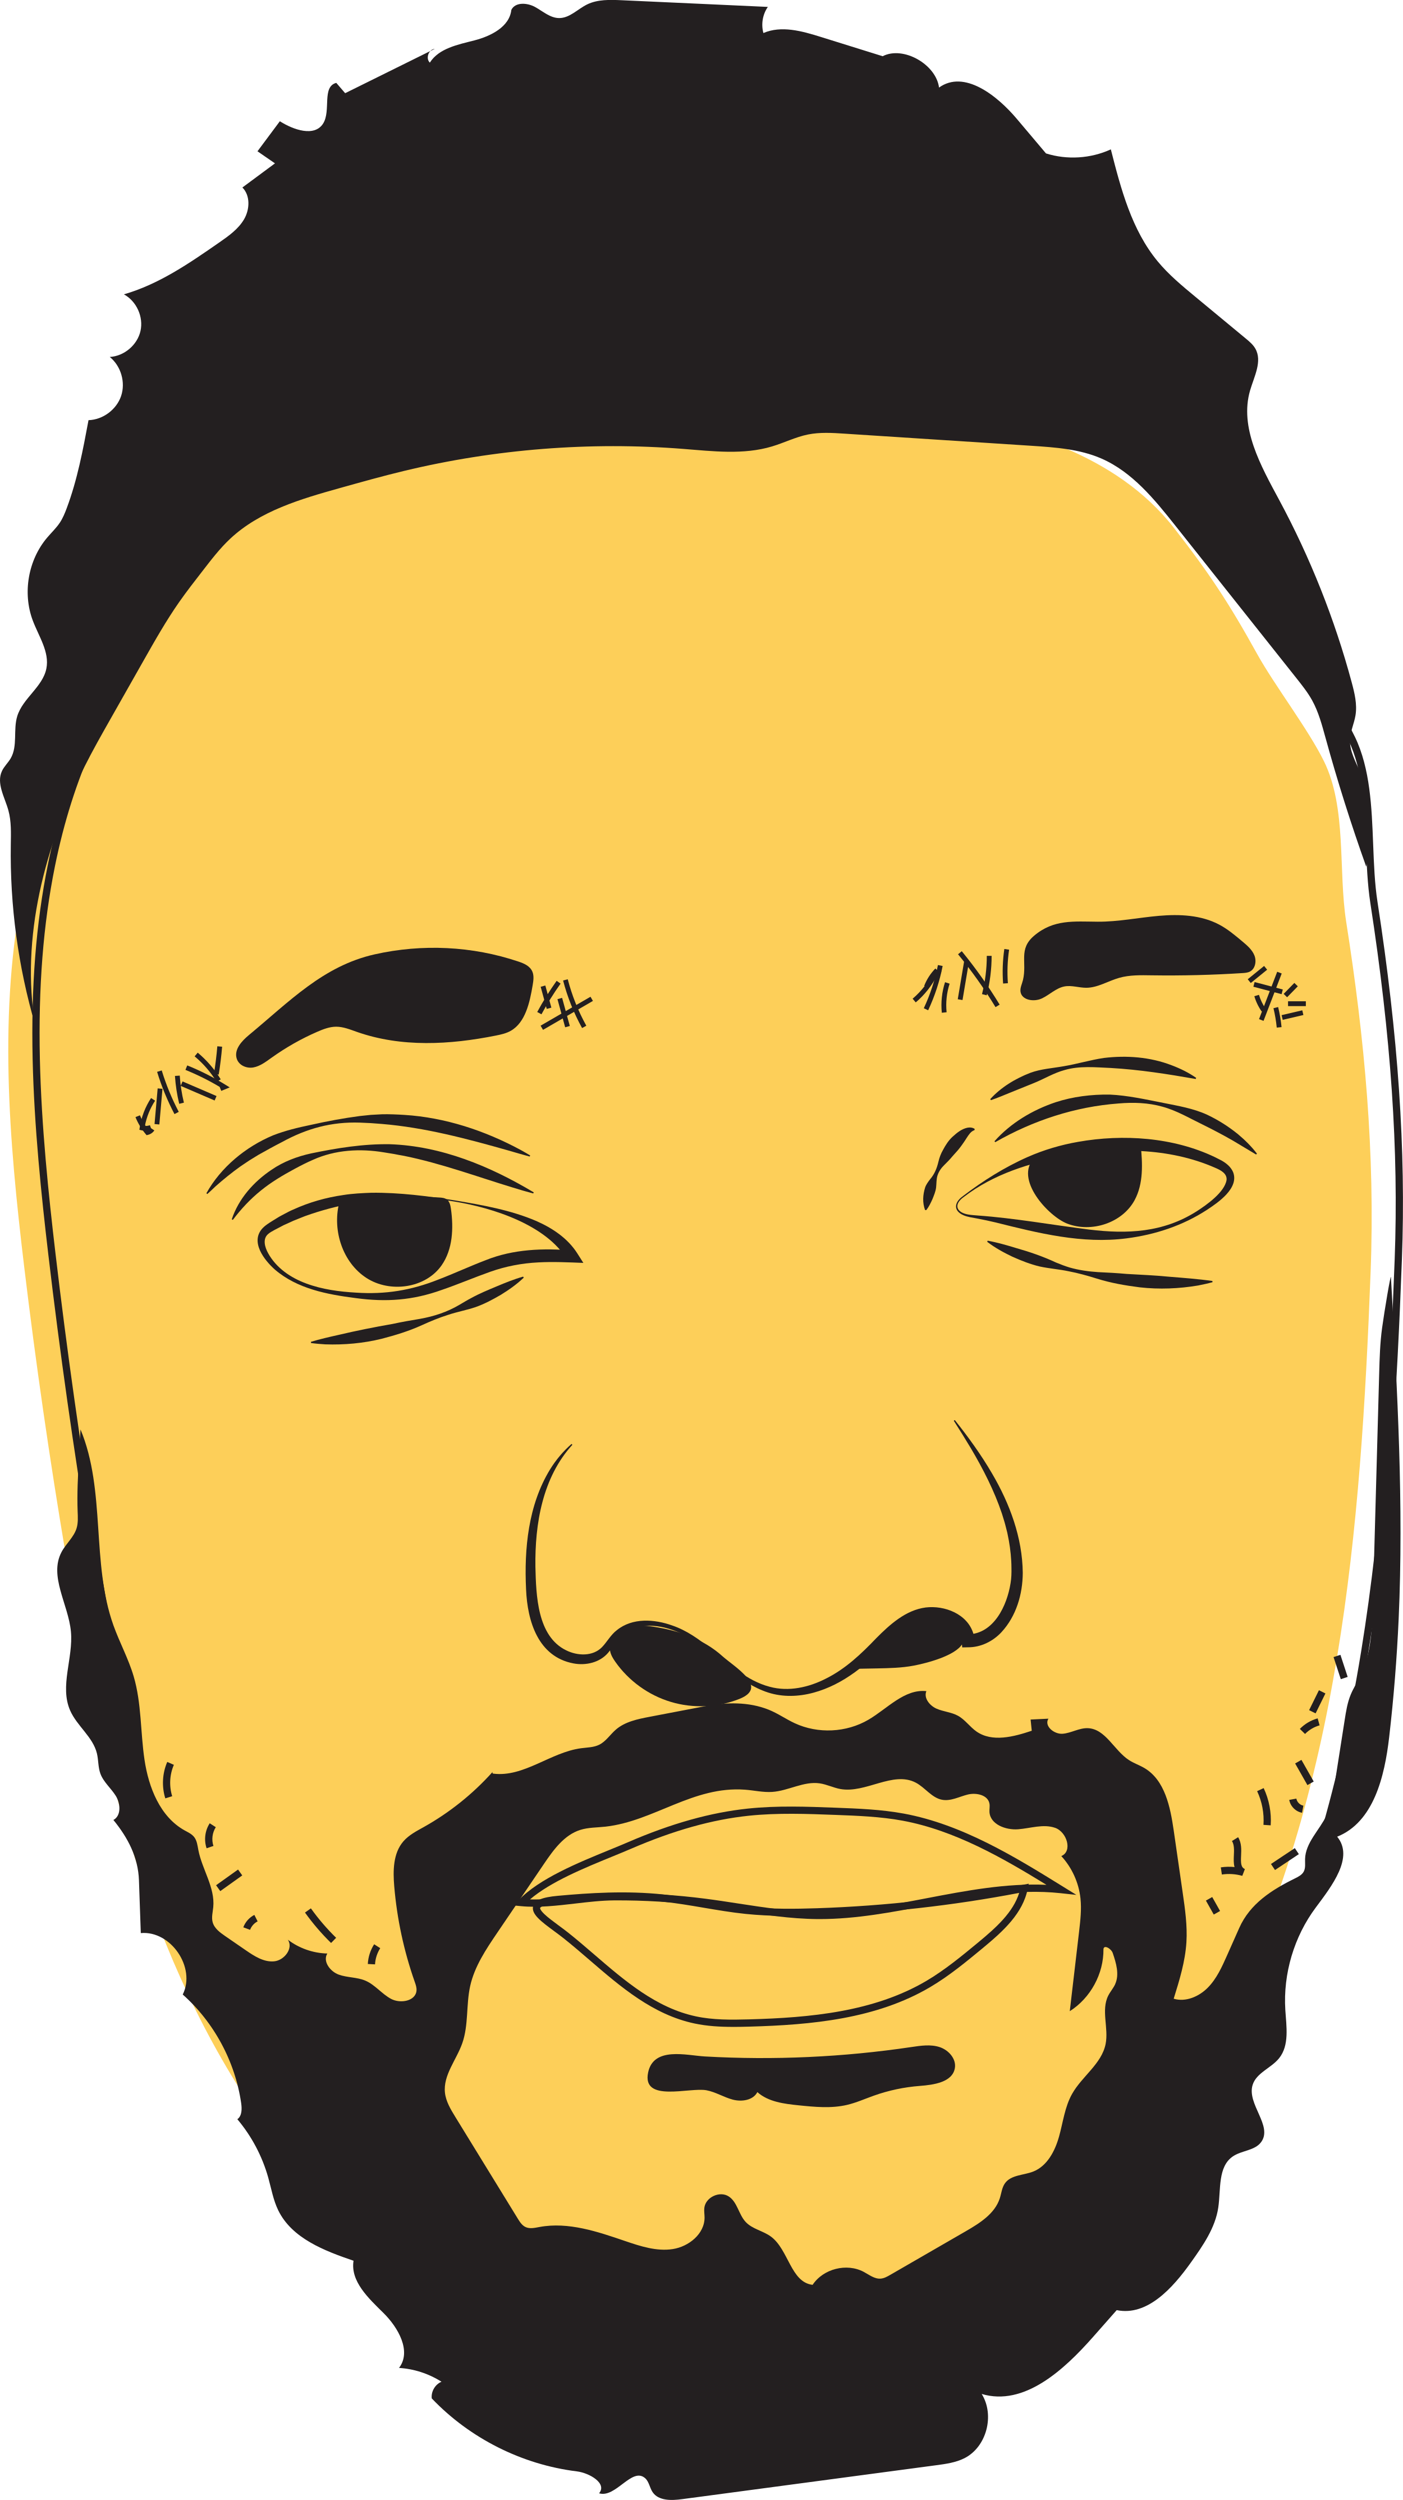 <?xml version="1.0" encoding="UTF-8"?>
<svg id="Laag_2" data-name="Laag 2" xmlns="http://www.w3.org/2000/svg" viewBox="0 0 674.42 1200.91">
  <defs>
    <style>
      .cls-1 {
        fill: #fdcf59;
      }

      .cls-2 {
        fill: none;
      }

      .cls-3 {
        fill: #231f20;
      }
    </style>
  </defs>
  <g id="Layer_18" data-name="Layer 18">
    <g>
      <path class="cls-1" d="M113,233.19c-17.64,27.61-35.29,55.23-52.93,82.84-10.8,16.9-21.64,33.87-30.07,52.02-8.53,18.37-14.54,37.81-18.62,57.59-12.39,60.03-7.06,122.12,.25,182.95,5.55,46.21,12.21,92.29,19.96,138.19,15.61,92.38,36.68,186.45,88.9,264.84,52.21,78.39,141.91,138.83,237.19,133.06,101.15-6.12,184.95-84.38,230.28-173.29,56.21-110.25,66.18-237.04,70.89-360.22,2.19-57.23-2.82-111.67-11.73-168.27-3.89-24.7,.37-54.56-10.64-77.09-7.42-15.19-23.97-36.82-32.16-51.62-13.38-24.18-23.02-38.84-40.08-60.68-27.52-35.22-74.72-49.43-119.58-55.25-28.36-3.68-57-4.83-85.6-5.2-42.82-.57-85.65,.58-128.4,2.92-41.11,2.25-95.78,2.99-117.65,37.21Z"/>
      <path class="cls-3" d="M358.54,1151.03c-41.33,0-83.66-12.43-123.19-36.29-20.21-12.19-39.41-27.17-57.08-44.51-17.25-16.93-32.7-35.78-45.93-56.03-24.03-36.78-43.12-79.34-58.38-130.11-14.68-48.85-23.8-98.47-30.77-140.57-7.73-46.61-14.45-94.04-19.98-140.97-3.31-28.12-6.79-61.24-7.52-93.73-.78-34.72,1.61-65.25,7.3-93.34,4.34-21.45,10.65-41.33,18.74-59.09,8.5-18.64,19.52-36.23,30.18-53.24l52.93-84.45,1.47,.92-1.47-.92c21.06-33.6,71.28-36.23,111.64-38.35,2.5-.13,4.97-.26,7.39-.4,45.83-2.55,87.87-3.53,128.52-2.98,23.63,.32,54.73,1.21,85.8,5.32,25.99,3.44,47.82,9.01,66.74,17.04,22.99,9.76,41.15,23.2,53.99,39.94,16.94,22.1,26.72,37.19,40.23,62.09,3.57,6.59,8.7,14.43,14.13,22.73,6.82,10.43,13.87,21.22,18.07,29.98,7.32,15.27,8.03,33.69,8.72,51.51,.38,9.71,.73,18.88,2.07,27.57,9.99,64.65,13.72,119.27,11.75,171.88-2.27,60.45-5.79,125.15-16.15,188.78-11.27,69.21-29.24,127.82-54.92,179.18-23.92,47.83-56.65,89.52-94.66,120.55-20.38,16.64-41.98,29.91-64.21,39.44-23.73,10.18-48.25,16.11-72.86,17.63-4.17,.26-8.36,.39-12.56,.39Zm-8.17-970.71c-33.77,0-68.76,1.03-106.31,3.12-2.42,.13-4.89,.26-7.4,.4-39.55,2.07-88.77,4.66-108.87,36.73l-52.93,84.45c-10.6,16.91-21.56,34.4-29.96,52.83-7.99,17.52-14.21,37.15-18.5,58.34-5.63,27.83-8,58.11-7.23,92.57,.72,32.34,4.2,65.36,7.5,93.4,5.52,46.87,12.23,94.25,19.95,140.81,6.96,41.99,16.05,91.47,30.67,140.13,15.16,50.45,34.12,92.71,57.96,129.21,13.09,20.04,28.38,38.7,45.45,55.45,17.47,17.15,36.46,31.96,56.44,44.02,42.94,25.91,89.18,38.16,133.74,35.41,24.21-1.49,48.34-7.33,71.7-17.35,21.93-9.4,43.25-22.51,63.38-38.94,37.63-30.73,70.05-72.02,93.75-119.41,25.52-51.04,43.38-109.32,54.6-178.18,10.33-63.44,13.85-128.02,16.11-188.35,1.96-52.39-1.76-106.79-11.71-171.22-1.37-8.89-1.75-18.59-2.11-27.97-.67-17.46-1.37-35.52-8.38-50.14-4.1-8.56-11.09-19.24-17.85-29.58-5.47-8.36-10.63-16.26-14.28-22.97-13.41-24.71-23.12-39.69-39.93-61.63-12.47-16.26-30.16-29.34-52.59-38.86-18.37-7.8-40.52-13.45-65.83-16.8-30.89-4.09-61.87-4.97-85.4-5.29-7.28-.1-14.6-.15-21.97-.15Z"/>
      <path class="cls-3" d="M275.16,694.06c-14.41,15.76-18.08,38.02-17.79,58.69,.35,13.6,.83,33.27,14.79,40.07,5.45,2.7,12.78,3.03,17.24-1.54,2.36-2.45,4.21-5.94,7.1-8.13,7.53-6.11,18.13-5.33,26.69-2.25,6.87,2.35,12.84,6.55,18.37,11.16,8.8,7.16,17.28,15.35,28.43,18.27,9.11,2.48,18.83,.29,27.08-3.95,9.39-4.68,16.93-11.84,24.15-19.39,6.49-6.53,14.16-13.53,23.79-14.76,9.04-1.08,20,3.08,22.87,12.53,.33,1.08,.49,2.2,.57,3.31l-3.11-2.93c12.37-.25,18.75-13.79,20.44-24.6,.41-2.39,.48-4.92,.42-7.35-.01-4.29-.5-8.92-1.26-13.15-.18-.93-.55-2.8-.74-3.73-.24-.92-.71-2.77-.94-3.69-.3-1.27-1.27-4.21-1.64-5.49-3.67-10.96-9.04-21.42-14.91-31.35-2.66-4.46-5.42-8.87-8.23-13.26l.47-.34c6.5,8.15,12.7,16.71,17.95,25.73,8.47,14.42,14.57,30.77,14.74,47.67-.04,10.27-3.14,20.86-10.25,28.53-4.09,4.41-9.95,7.29-16.03,7.25,0,0-2.83,.06-2.83,.06-.24-2.16-.2-4.81-1.38-6.7-2.98-5.07-9.77-7.1-15.49-6.57-2.93,.26-5.68,1.45-8.25,2.83-4.67,2.61-8.5,6.11-12.4,9.86-5.07,4.98-10.41,10.18-16.44,14.14-12.09,8.18-27.88,12.99-41.95,7.16-13.52-5.38-22.66-17.34-34.61-24.98-8.54-5.14-19.87-8.47-29.33-4.19-3.01,1.43-5.33,3.66-7.13,6.49-.95,1.43-1.91,3.02-3.23,4.54-4,4.71-10.73,6.23-16.62,5.11-17.07-3.18-22.17-20.31-22.82-35.54-.95-19.65,1.05-40.46,11.48-57.58,2.82-4.59,6.34-8.8,10.39-12.32l.4,.42h0Z"/>
      <path class="cls-3" d="M218.7,577.27c-16.11-2.73-32.79-2.28-48.81,.75-7.88,1.4-15.75,3.5-23.28,6.21-1.15,.48-4.44,1.73-5.58,2.23-.89,.42-2.75,1.25-3.65,1.66,0,0-.92,.41-.92,.41l-.89,.46c-1.73,.97-5.26,2.56-6.65,3.82-2.82,2.34-1.59,6.41-.03,9.23,3.9,7.09,10.85,11.82,18.39,14.58,7.65,2.84,15.83,3.91,23.94,4.37,14.01,.92,26.39-1.07,39.42-6.26,7.61-2.89,15.16-6.42,22.85-9.34,13.18-5.32,27.82-5.85,41.75-4.62,0,0-2.61,4.35-2.61,4.35-10.1-16.68-35.54-24.8-53.94-27.86h0Zm.09-.57c13.23,2.25,26.65,4.57,39.07,9.9,7.71,3.4,15.07,8.29,19.67,15.55,0,0,2.89,4.55,2.89,4.55-7.14-.27-14.63-.63-21.64-.24-7.98,.39-15.72,1.88-23.22,4.54-7.76,2.75-15.26,5.96-23.13,8.66-14.02,5.04-26.75,5.95-41.44,3.95-13.66-1.75-28.06-4.44-38.84-13.69-5.2-4.62-12-13.38-5.93-19.89,1.8-1.9,4.99-3.62,7.19-5.02,.95-.63,2.67-1.48,3.69-2.04,1.16-.61,2.61-1.39,3.79-1.86,7.66-3.51,15.86-5.84,24.2-7.02,4.33-.7,9.16-.93,13.55-1.09,13.42-.13,26.91,1.6,40.15,3.7h0Z"/>
      <path class="cls-3" d="M111.41,585.77c3.26-9.87,10.57-18.09,19.13-23.81,5.71-3.93,12.3-6.39,19.02-7.86,12.46-2.58,25.09-4.62,37.85-4.41,24.71,.83,48.2,10.58,69.15,23.12,0,0-.23,.53-.23,.53-3.26-.85-6.49-1.8-9.7-2.8-17.4-5.29-34.53-11.64-52.35-15.25-1.61-.28-3.23-.57-4.84-.9-1.22-.18-3.66-.58-4.87-.79-11.39-1.9-23.39-1.25-34.03,3.54-3.03,1.29-5.94,2.8-8.8,4.33-5.69,3.07-11.24,6.33-16.26,10.41-5.12,4.11-9.57,8.87-13.56,14.16,0,0-.51-.27-.51-.27h0Z"/>
      <path class="cls-3" d="M99.2,573.26c6.95-12.5,18.91-22.34,32.05-27.83,5.83-2.28,11.98-3.75,18.1-5.02,7.79-1.75,15.61-3.21,23.58-4.26,0,0,5.33-.56,5.33-.56,1.33-.09,4.03-.24,5.36-.29,3.15-.1,7.56,.1,10.73,.3,19.63,1.23,38.67,7.53,55.9,16.82,1.55,.87,3.09,1.74,4.61,2.66l-.23,.53c-3.41-.91-6.8-1.9-10.18-2.89-20-5.67-40.21-11.07-60.98-12.78-1.3-.08-3.89-.28-5.18-.39,0,0-5.21-.24-5.21-.24-13.68-.47-25.56,2.78-37.51,9.33-3.83,1.94-7.55,4.05-11.29,6.12,0,0-4.37,2.68-4.37,2.68-1.43,.94-2.83,1.92-4.27,2.86-4.22,3.01-8.23,6.26-12.12,9.71-1.26,1.2-2.52,2.42-3.86,3.6l-.46-.35h0Z"/>
      <path class="cls-3" d="M251.75,613.8c-3.32,3.18-7.06,5.8-10.95,8.2-3.92,2.29-7.94,4.44-12.23,5.95-4.3,1.45-8.84,2.26-13.13,3.7-4.32,1.35-8.48,3.08-12.62,4.96-6.22,2.84-12.76,4.83-19.37,6.55-8.85,2.17-18,2.98-27.1,2.67-2.28-.14-4.56-.32-6.84-.64l-.04-.58c4.36-1.31,8.74-2.31,13.14-3.29,8.66-2.05,17.35-3.77,26.11-5.3,4.36-.94,8.75-1.72,13.17-2.44,6.65-1.18,13.07-3.27,18.91-6.72,1.95-1.14,3.86-2.32,5.84-3.34,3.91-2.15,8.01-3.83,12.13-5.55,4.16-1.75,8.31-3.43,12.7-4.68,0,0,.29,.5,.29,.5h0Z"/>
      <path class="cls-3" d="M162.98,578.16c-3.19,13.15,1.78,28.37,13.13,35.75,11.35,7.38,28.47,5.02,36.2-6.09,5.34-7.67,5.75-17.75,4.47-27.01-.24-1.71-.63-3.59-2.02-4.6-1.04-.76-2.4-.86-3.69-.93-6.53-.36-13.07-.72-19.6-1.07-5.75-.32-11.54-.63-17.27,.04-11.72,1.37-.69-1.4-11.22,3.92Z"/>
      <path class="cls-3" d="M463.22,575.08c-4.97,3.56-3.54,7.43,2.29,8.4,1.2,.21,3.19,.34,4.45,.45,17.99,1.28,35.8,4.54,53.64,6.76,18.34,2.23,35.53,1.44,51.59-8.74,4.88-3.13,13.41-9.16,14.41-15.02,.38-3.21-2.95-4.86-5.54-5.95-22.35-9.78-47.77-9.68-71.45-5.52-17.53,3.1-35.13,8.62-49.4,19.63h0Zm-.35-.46c9.65-7.36,20.02-13.88,31.15-18.8,7.71-3.4,15.92-5.83,24.23-7.27,21.61-3.83,45.74-2.23,65.72,7.33,0,0,2.08,1.05,2.08,1.05l1.04,.53c2.28,1.27,4.58,3.05,5.68,5.68,2.93,7.66-7.21,14.56-12.64,18.11-11.55,7.52-24.88,11.92-38.53,13.65-21.34,2.8-42.46-2.5-62.99-7.63-2.93-.68-5.87-1.34-8.82-1.88-2.13-.42-4.69-.7-6.7-1.61-5-2.18-4.33-6.3-.2-9.15h0Z"/>
      <path class="cls-3" d="M474.77,596.03c4.62,.85,9.05,2.13,13.49,3.48,6.65,1.88,13.13,4.1,19.41,7.03,2.14,.88,4.3,1.71,6.51,2.38,4.45,1.26,9.03,1.91,13.64,2.21,4.61,.2,9.19,.46,13.76,.87,6.85,.38,13.68,.69,20.51,1.35,6.92,.56,13.81,1.06,20.72,2.04,0,0,.04,.58,.04,.58-2.28,.63-4.58,1.12-6.89,1.58-9.25,1.55-18.72,1.94-28.05,.89-6.98-.88-13.93-2.08-20.65-4.19-4.47-1.39-8.93-2.65-13.52-3.52-4.56-.97-9.3-1.3-13.87-2.29-4.57-1.06-8.93-2.81-13.21-4.71-4.25-2.03-8.38-4.29-12.13-7.17,0,0,.24-.53,.24-.53h0Z"/>
      <path class="cls-3" d="M603.81,554.64c-3.7-2.17-7.3-4.43-10.98-6.58-4.84-2.79-9.78-5.38-14.79-7.85-6.3-3.04-12.38-6.69-19.25-8.55-6.78-1.93-14.02-2.16-21-1.56-20.97,1.54-41.11,8.16-59.38,18.6,0,0-.36-.45-.36-.45,7.78-8.75,18.24-14.98,29.32-18.71,8.36-2.74,17.32-3.82,26.09-3.7,8.67,.39,17.34,2.35,25.77,4,7.03,1.42,14.4,2.62,21.04,5.68,5.29,2.49,10.26,5.65,14.8,9.32,3.35,2.81,6.49,5.88,9.13,9.36,0,0-.39,.43-.39,.43h0Z"/>
      <path class="cls-3" d="M444.66,581.28c-1.31-3.62-1.05-7.32,.06-10.85,.5-1.44,1.53-2.81,2.46-4.01,2.05-2.41,3.16-5.14,3.9-8.24,.47-2.05,1.2-4,2.26-5.82,1.21-2.29,2.64-4.51,4.56-6.27,2.04-1.84,4.21-3.68,7.05-4.32,1.19-.25,2.6-.15,3.59,.58,0,0-.11,.57-.11,.57-1,.34-1.61,.91-2.16,1.52-1.15,1.35-1.98,2.94-3.05,4.43-1.07,1.57-2.18,3.08-3.46,4.48-.59,.69-1.31,1.42-1.9,2.12-1.23,1.5-2.6,2.9-4,4.26-1.42,1.39-2.56,3.02-3.19,4.91-.61,1.87-.47,4-.7,5.92-.25,1.92-1.01,3.65-1.72,5.45-.85,1.88-1.67,3.65-3,5.35,0,0-.57-.08-.57-.08h0Z"/>
      <path class="cls-3" d="M476,528.03c5.2-5.72,12.02-9.82,19.19-12.61,5.17-1.93,10.83-2.24,16.15-3.2,6.42-1.07,12.77-3.01,19.26-3.97,10.95-1.32,22.3-.48,32.64,3.52,4.13,1.56,8.12,3.5,11.75,6.04l-.22,.54c-13.61-2.39-27.05-4.5-40.8-5.29-7.38-.31-15.01-1.12-22.21,.99-5.18,1.39-9.77,4.23-14.67,6.21-3.9,1.59-7.8,3.13-11.71,4.73-3,1.22-5.96,2.48-9.04,3.53,0,0-.32-.48-.32-.48h0Z"/>
      <path class="cls-3" d="M512.96,587.81c11.66,4.54,26.5-.25,32.45-11.26,4.29-7.94,3.82-17.52,2.93-26.5-.15-1.56-47.41,2.35-51.17,6.24-9.77,10.09,6.72,27.98,15.79,31.52Z"/>
      <path class="cls-3" d="M446.41,474.46l-2.16-.83c1.2-3.11,3.06-6,5.4-8.37l1.65,1.63c-2.11,2.15-3.8,4.77-4.89,7.58Z"/>
      <path class="cls-3" d="M446.17,485.34l-2.1-.98c3.1-6.61,5.39-13.59,6.79-20.75l2.27,.45c-1.44,7.35-3.79,14.51-6.97,21.29Z"/>
      <rect class="cls-3" x="453.61" y="469.71" width="18.93" height="2.32" transform="translate(-78 849.53) rotate(-80.46)"/>
      <path class="cls-3" d="M474.29,478.15l-2.24-.57c1.53-6,2.31-12.19,2.3-18.38h2.32c0,6.39-.79,12.77-2.37,18.96Z"/>
      <path class="cls-3" d="M452.73,486.53c-.5-4.91,.03-9.99,1.55-14.68l2.2,.71c-1.42,4.39-1.92,9.14-1.45,13.73l-2.3,.24Z"/>
      <path class="cls-3" d="M482.19,472.5c-.41-5.53-.21-11.12,.59-16.61l2.29,.34c-.78,5.32-.98,10.74-.58,16.1l-2.31,.17Z"/>
      <path class="cls-3" d="M478.55,483.83c-5.39-8.84-11.45-17.39-18.02-25.4l1.79-1.47c6.63,8.09,12.76,16.73,18.2,25.66l-1.98,1.21Z"/>
      <path class="cls-3" d="M440.19,481.55l-1.49-1.77c4.27-3.61,7.79-8.19,10.18-13.25l.43-.92,3.21,1.04-.71,2.2-1.28-.41c-2.51,4.99-6.06,9.51-10.33,13.11Z"/>
      <path class="cls-3" d="M119.57,497.32c-3.37,2.79-7.14,6.87-5.79,11.22,1.04,3.34,4.83,4.84,8.02,4.26s5.95-2.68,8.66-4.62c6.95-4.97,14.36-9.18,22.09-12.53,2.9-1.26,5.92-2.41,9.05-2.42,3.41,0,6.67,1.34,9.91,2.48,21.44,7.54,44.73,6.21,66.89,1.77,2.47-.49,4.97-1.04,7.18-2.31,6.95-3.98,9.07-13.5,10.47-21.89,.36-2.15,.7-4.46-.12-6.45-1.12-2.74-4.02-3.99-6.66-4.87-22.3-7.51-46.35-8.61-69.19-3.48-24.69,5.55-40.85,22.56-60.52,38.84Z"/>
      <path class="cls-3" d="M105.14,516.24l-2.29-.37c.7-4.37,1.25-8.82,1.62-13.23l2.31,.2c-.38,4.47-.93,8.98-1.64,13.4Z"/>
      <path class="cls-3" d="M70.46,545.35l-.46-.56c-2.04-2.44-3.68-5.17-4.88-8.12l2.15-.87c1.01,2.47,2.35,4.78,4,6.87,.4-.22,.75-.53,1-.9l1.92,1.29c-.7,1.04-1.8,1.81-3.01,2.11l-.7,.17Z"/>
      <path class="cls-3" d="M104.13,519.72c-2.83-4.64-6.39-8.76-10.57-12.24l1.48-1.78c4.37,3.65,8.09,7.96,11.06,12.81l-1.98,1.21Z"/>
      <path class="cls-3" d="M69.98,543.23c-.65,0-1.31-.07-1.94-.23l-1.04-.25,.16-1.05c.77-5.03,2.66-9.94,5.46-14.2l1.94,1.27c-2.4,3.65-4.09,7.82-4.91,12.13,.82,.04,1.65-.08,2.41-.35l.79,2.18c-.92,.33-1.9,.5-2.88,.5Z"/>
      <path class="cls-3" d="M106.37,524.06l-.79-1.92c-5.25-3.13-10.77-5.87-16.44-8.16l.87-2.15c6.4,2.58,12.62,5.73,18.48,9.37l1.93,1.19-4.05,1.67Z"/>
      <rect class="cls-3" x="67.59" y="530.38" width="17.19" height="2.32" transform="translate(-459.97 561.01) rotate(-84.99)"/>
      <rect class="cls-3" x="94.3" y="515.19" width="2.32" height="17.78" transform="translate(-423.72 404.84) rotate(-66.74)"/>
      <path class="cls-3" d="M83.87,535.21c-3.4-6.47-6.21-13.3-8.35-20.29l2.22-.68c2.1,6.85,4.85,13.54,8.18,19.89l-2.05,1.08Z"/>
      <path class="cls-3" d="M86.15,530.27c-1.07-4.38-1.76-8.89-2.05-13.39l2.31-.15c.28,4.37,.96,8.74,1.99,12.99l-2.25,.55Z"/>
      <path class="cls-3" d="M16.95,492.56c-8.23-28.12-12.21-57.49-11.76-86.79,.08-5.54,.31-11.19-1.18-16.53-1.75-6.28-5.83-12.89-3.08-18.81,1.04-2.24,2.95-3.97,4.2-6.11,3.47-5.96,1.14-13.67,3.16-20.26,2.64-8.63,12.23-14.03,14-22.88,1.6-8-3.71-15.51-6.56-23.15-4.94-13.19-2.19-28.96,6.9-39.71,2.07-2.45,4.44-4.65,6.2-7.33,1.37-2.1,2.34-4.44,3.22-6.79,5.12-13.63,7.82-28.03,10.5-42.35,6.92-.21,13.46-5.07,15.67-11.63,2.21-6.56-.07-14.39-5.46-18.74,6.91-.37,13.24-5.72,14.77-12.47s-1.89-14.3-7.97-17.61c16.82-4.82,31.53-14.98,45.9-24.96,4.49-3.12,9.13-6.4,11.88-11.13,2.75-4.73,3.04-11.36-.82-15.24,5.22-3.86,10.44-7.73,15.66-11.59-2.8-1.93-5.6-3.87-8.41-5.8,3.58-4.81,7.17-9.62,10.75-14.43,6.56,4.16,16.67,7.66,20.81,1.09,3.88-6.16-.72-17.69,6.32-19.53,1.42,1.65,2.84,3.31,4.27,4.96,14.35-7.1,28.71-14.2,43.06-21.3-2.94,.24-4.49,4.58-2.36,6.62,4.4-6.91,13.48-8.64,21.41-10.68,7.93-2.04,16.89-6.52,17.77-14.66,1.9-3.86,7.65-3.46,11.41-1.39,3.76,2.07,7.25,5.29,11.55,5.32,5.06,.04,8.91-4.31,13.45-6.54,5.06-2.48,10.98-2.28,16.61-2.03,16.59,.76,33.17,1.51,49.76,2.27,6.84,.31,13.68,.62,20.52,.94-2.5,3.6-3.31,8.32-2.13,12.55,8.62-3.72,18.52-.96,27.48,1.84,9.95,3.1,19.89,6.2,29.84,9.3,9.95-5.11,25.72,3.96,27.1,15.06,12.06-8.65,27.8,3.68,37.38,15.02,4.68,5.54,9.36,11.08,14.04,16.62,10.16,3.19,21.49,2.48,31.17-1.95,4.84,19.01,10.02,38.71,22.53,53.82,5.31,6.41,11.76,11.76,18.17,17.06,8.06,6.67,16.12,13.34,24.18,20.01,1.71,1.42,3.46,2.88,4.57,4.81,3.46,6.04-.54,13.37-2.5,20.05-5.23,17.9,5.1,36.19,13.94,52.61,14.95,27.75,26.68,57.23,34.88,87.66,1.39,5.17,2.7,10.55,1.84,15.84-.65,3.98-2.5,7.74-2.65,11.76-.21,5.4,2.63,10.38,4.8,15.34,6.24,14.24,7.32,30.69,3,45.63-7.3-20.4-13.83-41.07-19.58-61.96-1.7-6.16-3.35-12.4-6.45-17.99-2.06-3.71-4.71-7.05-7.34-10.37-19.44-24.48-38.88-48.96-58.33-73.44-10.07-12.68-20.75-25.84-35.6-32.31-10.5-4.57-22.19-5.37-33.62-6.12-29.96-1.94-59.93-3.89-89.89-5.83-5.83-.38-11.74-.75-17.47,.39-5.98,1.2-11.51,4-17.35,5.75-13.69,4.11-28.34,2.31-42.59,1.19-44.95-3.55-90.45,.04-134.29,10.57-10.32,2.48-20.55,5.35-30.78,8.21-18.88,5.28-38.54,11-52.84,24.41-4.92,4.62-9.04,10-13.17,15.34-3.83,4.94-7.68,9.86-11.27,14.98-6.23,8.91-11.61,18.39-16.97,27.85-5.43,9.58-10.86,19.17-16.3,28.75-4.18,7.38-8.37,14.77-12.18,22.35-19.12,38.09-30.88,82.4-23.78,124.43Z"/>
      <path class="cls-3" d="M394.09,921.93c-.37,0-.74,0-1.11,0-13.03-.11-26.07-2.11-38.69-4.05-5.15-.79-10.48-1.61-15.73-2.29-14.3-1.84-28.89-2.73-43.37-2.64-5.99,.04-12.42,.78-18.64,1.51-8.72,1.02-17.74,2.07-26.09,1.26l-3.56-.34,2.47-2.59c9.83-10.29,28.49-17.91,43.48-24.04,3.26-1.33,6.33-2.59,9.11-3.79,20.8-8.97,39.65-14.24,57.62-16.12,14.06-1.47,28.35-.93,42.17-.41,10.75,.41,21.86,.83,32.68,2.82,28.23,5.2,53.86,21.05,76.48,35.04l6.5,4.02-7.6-.82c-21.25-2.28-42.83,1.85-63.71,5.84-16.97,3.25-34.51,6.6-52.03,6.6Zm-96.93-12.47c13.98,0,28.05,.9,41.85,2.68,5.28,.68,10.63,1.5,15.81,2.3,12.49,1.92,25.41,3.91,38.19,4.01,17.56,.15,35.29-3.25,52.46-6.54,18.8-3.6,38.18-7.3,57.56-6.43-20.84-12.8-44.09-26.2-69.2-30.83-10.58-1.95-21.56-2.36-32.18-2.76-13.7-.52-27.86-1.05-41.68,.39-17.61,1.84-36.13,7.03-56.6,15.86-2.81,1.21-5.9,2.47-9.17,3.81-13.31,5.44-29.57,12.08-39.43,20.53,6.89,.2,14.25-.66,21.41-1.49,6.31-.73,12.84-1.49,19.02-1.53,.66,0,1.32,0,1.98,0Z"/>
      <path class="cls-3" d="M352.44,973.72c-6.3,0-12.5-.34-18.63-1.64h0c-19.94-4.24-35.37-17.52-50.29-30.37-4.14-3.56-8.42-7.25-12.66-10.61-1.41-1.12-2.96-2.26-4.45-3.36-6.25-4.61-11.19-8.25-10.12-12.06,.77-2.76,4.3-4.24,11.8-4.92,15.13-1.39,33-2.55,50.84-.65,6.66,.71,13.34,1.84,19.81,2.94,6.57,1.11,13.37,2.27,20.08,2.96,11.84,1.22,23.68,1.05,33.71,.72,33.29-1.09,66.74-4.89,99.43-11.3l2.55-.5-.51,2.55c-2.36,11.69-11.57,20.11-21.61,28.41-7.95,6.57-16.16,13.36-25.27,18.73-25.92,15.29-57.08,18.16-86.9,18.98-2.6,.07-5.19,.13-7.76,.13Zm-53.47-61.14c-10.79,0-21.2,.77-30.57,1.63-8.22,.75-8.75,2.33-8.77,2.4,0,.03-.19,.8,2.03,2.92,1.73,1.66,4.2,3.48,6.81,5.41,1.52,1.12,3.09,2.28,4.55,3.43,4.3,3.41,8.61,7.12,12.77,10.7,14.59,12.56,29.68,25.55,48.74,29.6h0c8.26,1.76,16.81,1.68,25.58,1.44,29.35-.81,59.99-3.61,85.23-18.5,8.86-5.23,16.97-11.93,24.82-18.41,8.76-7.23,16.84-14.52,19.76-23.85-32.01,6.13-64.73,9.77-97.29,10.84-10.14,.33-22.14,.5-34.18-.74-6.82-.7-13.68-1.87-20.3-2.99-6.41-1.09-13.04-2.21-19.59-2.91-6.56-.7-13.14-.97-19.59-.97Z"/>
      <rect class="cls-3" x="261.34" y="473.52" width="2.32" height="11.02" transform="translate(-117.06 86.21) rotate(-15.29)"/>
      <path class="cls-3" d="M260.28,487.27l-2.04-1.1c2.79-5.16,5.94-10.2,9.34-14.98l1.89,1.34c-3.35,4.7-6.44,9.66-9.19,14.74Z"/>
      <rect class="cls-3" x="269.8" y="479.42" width="2.32" height="14.01" transform="translate(-118.98 88.96) rotate(-15.33)"/>
      <rect class="cls-3" x="258.56" y="485.68" width="27.72" height="2.32" transform="translate(-207.35 202.14) rotate(-30.09)"/>
      <path class="cls-3" d="M279.81,493.88c-3.99-7.2-7.06-14.89-9.13-22.85l2.24-.58c2.02,7.78,5.02,15.28,8.92,22.31l-2.03,1.12Z"/>
      <path class="cls-3" d="M491.72,470.87c-.44,1.86-1.43,3.67-1.16,5.56,.6,4.11,6.45,4.99,10.22,3.24s6.87-5.04,10.96-5.79c3.44-.63,6.94,.66,10.44,.65,5.52-.03,10.46-3.25,15.77-4.76,5.06-1.44,10.4-1.3,15.66-1.22,14.57,.21,29.14-.15,43.68-1.08,1.2-.08,2.43-.17,3.51-.71,2.63-1.33,3.29-5.01,2.2-7.75-1.09-2.74-3.43-4.75-5.69-6.65-3.56-2.99-7.15-6.01-11.27-8.19-8.73-4.62-19.08-5.05-28.92-4.2-9.84,.85-19.6,2.89-29.48,2.82-11.47-.08-21.17-1.19-30.51,6.71-7.7,6.51-3.33,12.66-5.4,21.36Z"/>
      <path class="cls-3" d="M668.62,613.55c-.1-1.78-3.09,15.96-4.25,24.39-.99,7.24-1.2,14.56-1.4,21.87-1.02,36.84-2.04,73.67-3.05,110.51-.33,11.93-.76,24.3-6.08,34.99-1.46,2.93-3.27,5.69-4.52,8.71-1.62,3.88-2.28,8.08-2.93,12.24-1.61,10.25-3.21,20.5-4.82,30.75-.81,5.18-1.65,10.45-3.93,15.17-3.43,7.09-10.1,13.07-10.3,20.94-.05,2.05,.33,4.25-.67,6.05-.83,1.5-2.45,2.37-3.99,3.13-11.42,5.61-21.79,12.25-26.97,23.88-1.97,4.42-3.94,8.85-5.9,13.27-2.45,5.51-4.99,11.15-9.23,15.44-4.24,4.29-10.6,7.02-16.39,5.3,2.77-8.89,5.55-17.9,6.12-27.19,.48-7.91-.65-15.81-1.78-23.65-1.44-9.99-2.89-19.99-4.33-29.99-1.64-11.32-4.23-24.16-14.08-29.98-2.39-1.41-5.07-2.3-7.4-3.81-7.2-4.65-11.27-15.06-19.84-15.35-4.13-.14-7.93,2.34-12.04,2.68-4.12,.34-9.06-3.74-6.87-7.24-2.85,.14-5.71,.27-8.56,.41,.18,1.8,.37,3.6,.55,5.39-8.73,2.91-19.01,5.63-26.56,.37-3.2-2.23-5.47-5.67-8.88-7.56-3.17-1.75-6.96-1.96-10.28-3.4-3.32-1.44-6.32-5.09-4.94-8.44-10.52-1.13-18.7,8.37-27.83,13.72-10.61,6.22-24.29,6.87-35.44,1.69-4.26-1.98-8.14-4.73-12.49-6.48-9.63-3.87-20.46-3.64-30.65-1.69-8.88,1.7-17.76,3.39-26.64,5.09-5.75,1.1-11.8,2.33-16.23,6.17-2.73,2.37-4.75,5.65-7.99,7.25-2.64,1.3-5.7,1.29-8.62,1.67-14.71,1.9-27.59,14.08-42.31,12.21-.9-.11,.1-1.48-.4-.72-9.43,10.5-20.6,19.43-32.91,26.33-3.52,1.97-7.23,3.85-9.88,6.91-4.96,5.72-5.04,14.1-4.4,21.64,1.32,15.6,4.63,31.03,9.83,45.8,.49,1.38,1,2.82,.87,4.28-.43,5.05-7.72,6.35-12.2,3.98-4.48-2.38-7.71-6.79-12.37-8.77-4.05-1.72-8.7-1.41-12.84-2.91-4.13-1.51-7.77-6.39-5.46-10.13-6.81-.15-13.56-2.51-18.98-6.64,2.79,4.1-1.68,9.96-6.62,10.4-4.94,.45-9.48-2.49-13.56-5.3-3.32-2.28-6.64-4.57-9.96-6.85-2.5-1.72-5.18-3.68-5.99-6.61-.66-2.36,.05-4.85,.28-7.29,.9-9.47-5.35-18.06-7.16-27.39-.42-2.19-.65-4.55-2.04-6.3-1.16-1.47-2.94-2.26-4.58-3.17-11.79-6.56-17.29-20.6-19.27-33.94-1.99-13.34-1.39-27.12-5.21-40.06-2.48-8.43-6.76-16.21-9.72-24.49-10.76-30.08-3.56-64.63-15.83-94.13-.25,4.51-.5,9.02-.75,13.53-.48,8.64-.96,17.29-.63,25.93,.1,2.68,.28,5.42-.5,7.99-1.32,4.34-5.13,7.45-7.25,11.46-6.13,11.6,3.29,25.11,4.52,38.18,1.2,12.73-5.52,26.23-.37,37.94,3.28,7.46,10.94,12.68,12.86,20.6,.78,3.2,.54,6.62,1.67,9.72,1.49,4.09,5.11,6.99,7.41,10.69,2.3,3.7,2.68,9.51-1.15,11.58,6.99,8.55,11.9,17.93,12.28,28.96,.3,8.46,.59,16.92,.89,25.38,14.42-1.3,26.62,16.55,20.16,29.51,15.06,13.39,25.19,32.2,28.08,52.14,.4,2.77,.44,6.13-1.83,7.77,6.87,8.15,11.97,17.79,14.85,28.05,1.48,5.28,2.4,10.78,4.81,15.72,6.54,13.41,22.06,19.4,36.19,24.21-1.58,9.92,7.21,18.02,14.36,25.07,7.15,7.05,13.61,18.44,7.51,26.42,7.22,.45,14.31,2.76,20.41,6.64-3.06,1.28-5.06,4.71-4.68,8.01,18.31,19.2,43.4,31.81,69.73,35.05,6.14,.76,14.68,5.79,10.7,10.53,7.99,2.45,15.81-12.77,22.11-7.28,1.93,1.69,2.19,4.59,3.62,6.72,2.87,4.26,9.09,4.06,14.18,3.38,40.72-5.43,81.44-10.86,122.16-16.3,4.64-.62,9.39-1.27,13.57-3.38,10.69-5.41,14.63-20.69,8.29-30.86,20.34,6.07,39.46-11.45,53.51-27.37,3.8-4.3,7.59-8.6,11.39-12.9,14.74,3.03,27.03-10.75,35.75-23.01,5.73-8.05,11.63-16.51,13.07-26.28,1.29-8.74-.28-19.6,7.02-24.57,4.25-2.9,10.54-2.72,13.59-6.87,5.72-7.79-6.99-18.27-4.09-27.49,1.83-5.82,8.9-8.04,12.72-12.79,5.01-6.24,3.5-15.21,2.99-23.19-1.09-17.44,4.19-35.22,14.65-49.23,7.7-10.32,18.48-24.09,10.27-34.01,17.56-7,22.81-28.95,24.99-47.73,2.2-18.97,3.72-38.02,4.58-57.1,2.44-54.62-.64-109.33-3.72-163.92Zm-132.51,339.56c-.88,1.98-2.37,3.63-3.36,5.57-3.56,7.01,.26,15.59-1.29,23.3-1.92,9.52-11.35,15.47-16.11,23.94-3.53,6.27-4.34,13.64-6.29,20.56-1.95,6.92-5.68,14.08-12.36,16.73-4.65,1.84-10.66,1.55-13.59,5.61-1.5,2.08-1.72,4.78-2.5,7.22-2.38,7.45-9.69,12-16.46,15.91-12.06,6.96-24.11,13.92-36.17,20.88-1.46,.84-2.99,1.71-4.67,1.83-2.96,.21-5.52-1.87-8.14-3.26-8.18-4.34-19.44-1.48-24.55,6.24-10.48-1.19-11.52-16.84-19.98-23.14-3.79-2.82-8.97-3.61-12.19-7.06-3.38-3.61-3.98-9.52-8.11-12.24-4.32-2.85-11.16,.33-11.77,5.46-.19,1.55,.11,3.12,.11,4.68,0,7.8-7.55,13.93-15.27,15.12-7.71,1.19-15.46-1.32-22.85-3.84-13.33-4.55-27.36-9.33-41.22-6.77-2.25,.41-4.67,1-6.73,.02-1.67-.79-2.74-2.46-3.71-4.04-10.02-16.3-20.04-32.6-30.06-48.91-2.21-3.6-4.48-7.36-4.95-11.56-.93-8.46,5.51-15.76,8.33-23.79,3.07-8.74,1.79-18.42,3.79-27.46,2.09-9.43,7.63-17.67,13.05-25.66,7.47-11,14.93-22,22.4-33,4.57-6.74,9.72-13.92,17.48-16.36,3.91-1.23,8.1-1.11,12.18-1.57,23.33-2.65,41.99-19.58,66.98-17.75,4.39,.32,8.76,1.37,13.15,1.07,7.76-.53,15.11-5.24,22.81-4.11,3.39,.5,6.54,2.11,9.91,2.72,12.2,2.19,25.32-8.83,36.28-3.04,4.47,2.36,7.62,7.26,12.59,8.2,4.17,.79,8.22-1.48,12.33-2.5s9.69,.17,10.46,4.34c.24,1.31-.07,2.65,0,3.98,.32,5.99,7.78,8.81,13.76,8.36,5.98-.46,12.13-2.66,17.79-.7,5.66,1.96,8.52,11.26,2.99,13.57,5.12,5.56,8.4,12.79,9.21,20.31,.57,5.29-.05,10.63-.66,15.92-1.49,12.76-2.98,25.52-4.48,38.29,9.98-6.32,16.33-18,16.19-29.81,.2-2.29,3.75-.26,4.48,1.92,1.63,4.82,3.25,10.2,1.17,14.85Z"/>
      <path class="cls-3" d="M339.65,1004.18c4.38,.84,8.27,3.34,12.58,4.48,4.31,1.14,9.78,.35,11.83-3.6,5.28,4.69,12.81,5.62,19.84,6.34,7.75,.79,15.67,1.58,23.26-.2,4.4-1.03,8.55-2.89,12.81-4.41,7.14-2.55,14.63-4.13,22.19-4.71,6.78-.51,15.62-1.78,16.83-8.47,.82-4.49-2.98-8.77-7.32-10.18-4.34-1.41-9.05-.69-13.57-.02-32.82,4.87-66.13,6.39-99.25,4.52-8.82-.5-24.65-4.87-27.29,7.66-3.1,14.69,19.94,7.02,28.09,8.59Z"/>
      <path class="cls-3" d="M610.82,876.9l-3.47-.23c.37-5.55-.68-11.15-3.05-16.19l3.14-1.48c2.62,5.57,3.79,11.76,3.38,17.9Z"/>
      <rect class="cls-3" x="581.33" y="911.7" width="3.48" height="7.7" transform="translate(-373.99 403.47) rotate(-29.36)"/>
      <path class="cls-3" d="M597.16,901.16c-3.17-.9-6.56-1.12-9.81-.63l-.51-3.44c2.17-.33,4.4-.38,6.6-.16-.5-1.78-.4-3.79-.32-5.66,.11-2.46,.23-5-.91-6.84l2.95-1.83c1.71,2.76,1.56,5.99,1.43,8.83-.18,3.81-.06,5.57,1.82,6.5l-1.24,3.23Z"/>
      <rect class="cls-3" x="610.78" y="891.33" width="13.77" height="3.48" transform="translate(-391.52 492.29) rotate(-33.67)"/>
      <path class="cls-3" d="M625.9,870.86c-3.08-.56-5.61-3.11-6.17-6.19l3.42-.62c.3,1.66,1.72,3.08,3.38,3.39l-.63,3.42Z"/>
      <path class="cls-3" d="M180.28,943.69l-3.47-.18c.17-3.36,1.23-6.64,3.04-9.48l2.93,1.88c-1.49,2.33-2.36,5.02-2.5,7.78Z"/>
      <path class="cls-3" d="M159.14,933.41c-4.58-4.48-8.8-9.4-12.53-14.61l2.83-2.02c3.61,5.05,7.7,9.81,12.14,14.15l-2.43,2.48Z"/>
      <path class="cls-3" d="M120.22,927.1l-3.26-1.21c.95-2.56,2.88-4.73,5.31-5.96l1.57,3.1c-1.66,.84-2.98,2.33-3.63,4.07Z"/>
      <rect class="cls-3" x="625.26" y="845.6" width="3.48" height="11.96" transform="translate(-338.62 420.43) rotate(-29.58)"/>
      <path class="cls-3" d="M627.33,833l-2.49-2.43c2.35-2.41,5.31-4.16,8.56-5.06l.93,3.35c-2.65,.74-5.08,2.17-7,4.14Z"/>
      <rect class="cls-3" x="642.66" y="795.29" width="3.48" height="11.17" transform="translate(-217.58 240.84) rotate(-18.17)"/>
      <path class="cls-3" d="M79.46,863.94c-1.78-5.67-1.44-12.05,.94-17.5l3.18,1.39c-2.05,4.69-2.34,10.18-.81,15.07l-3.32,1.04Z"/>
      <rect class="cls-3" x="627.86" y="815.77" width="10.67" height="3.48" transform="translate(-380.05 1023.87) rotate(-63.75)"/>
      <path class="cls-3" d="M99.31,887.91c-1.34-3.98-.78-8.47,1.5-12l2.92,1.88c-1.68,2.61-2.12,6.06-1.13,9.01l-3.29,1.11Z"/>
      <rect class="cls-3" x="103.64" y="901.6" width="12.98" height="3.47" transform="translate(-504.42 232.17) rotate(-35.53)"/>
      <path class="cls-2" d="M605.64,461.49c-.28,2.23,.16,4.54,1.24,6.5"/>
      <rect class="cls-3" x="616.21" y="486.45" width="10.21" height="2.32" transform="translate(-94.48 153.8) rotate(-13.12)"/>
      <rect class="cls-3" x="599.38" y="467.01" width="10.14" height="2.32" transform="translate(-159.9 485.9) rotate(-39.09)"/>
      <rect class="cls-3" x="608.38" y="467.64" width="2.32" height="14.02" transform="translate(-4.71 943.19) rotate(-75.24)"/>
      <rect class="cls-3" x="598.48" y="477.48" width="24.38" height="2.32" transform="translate(-54.96 877.33) rotate(-69.01)"/>
      <rect class="cls-3" x="619.16" y="481.02" width="8.56" height="2.32"/>
      <path class="cls-3" d="M606.51,485.96c-1.58-2.26-2.78-4.74-3.55-7.38l2.22-.66c.71,2.4,1.8,4.66,3.23,6.71l-1.9,1.33Z"/>
      <rect class="cls-3" x="616.76" y="474.43" width="7.36" height="2.32" transform="translate(-153.29 587.26) rotate(-45.68)"/>
      <path class="cls-3" d="M613.73,493.66c-.31-3.13-.84-6.27-1.58-9.32l2.25-.55c.77,3.16,1.32,6.4,1.64,9.64l-2.31,.23Z"/>
      <path class="cls-3" d="M314.22,781.49c-4.68-.7-9.64-1.07-14,.77-4.37,1.83-7.87,6.51-6.89,11.14,.38,1.78,1.36,3.37,2.4,4.86,6.42,9.19,16.01,16.13,26.75,19.34,10.74,3.22,22.56,2.7,32.98-1.45,14.32-5.7-2.51-15.4-8.21-20.53-9.1-8.2-21.07-12.34-33.03-14.12Z"/>
      <path class="cls-3" d="M448.66,776.51c-3.91-.16-7.86,.51-11.5,1.94-4.12,1.62-7.8,4.19-11.32,6.88-6.58,5.03-12.77,10.56-18.6,16.45,4.74-.09,9.47-.18,14.21-.27,5.97-.12,11.98-.23,17.85-1.35,5.94-1.13,19.98-4.69,23.31-10.47,4.52-7.84-7.92-12.94-13.95-13.19Z"/>
    </g>
  </g>
</svg>